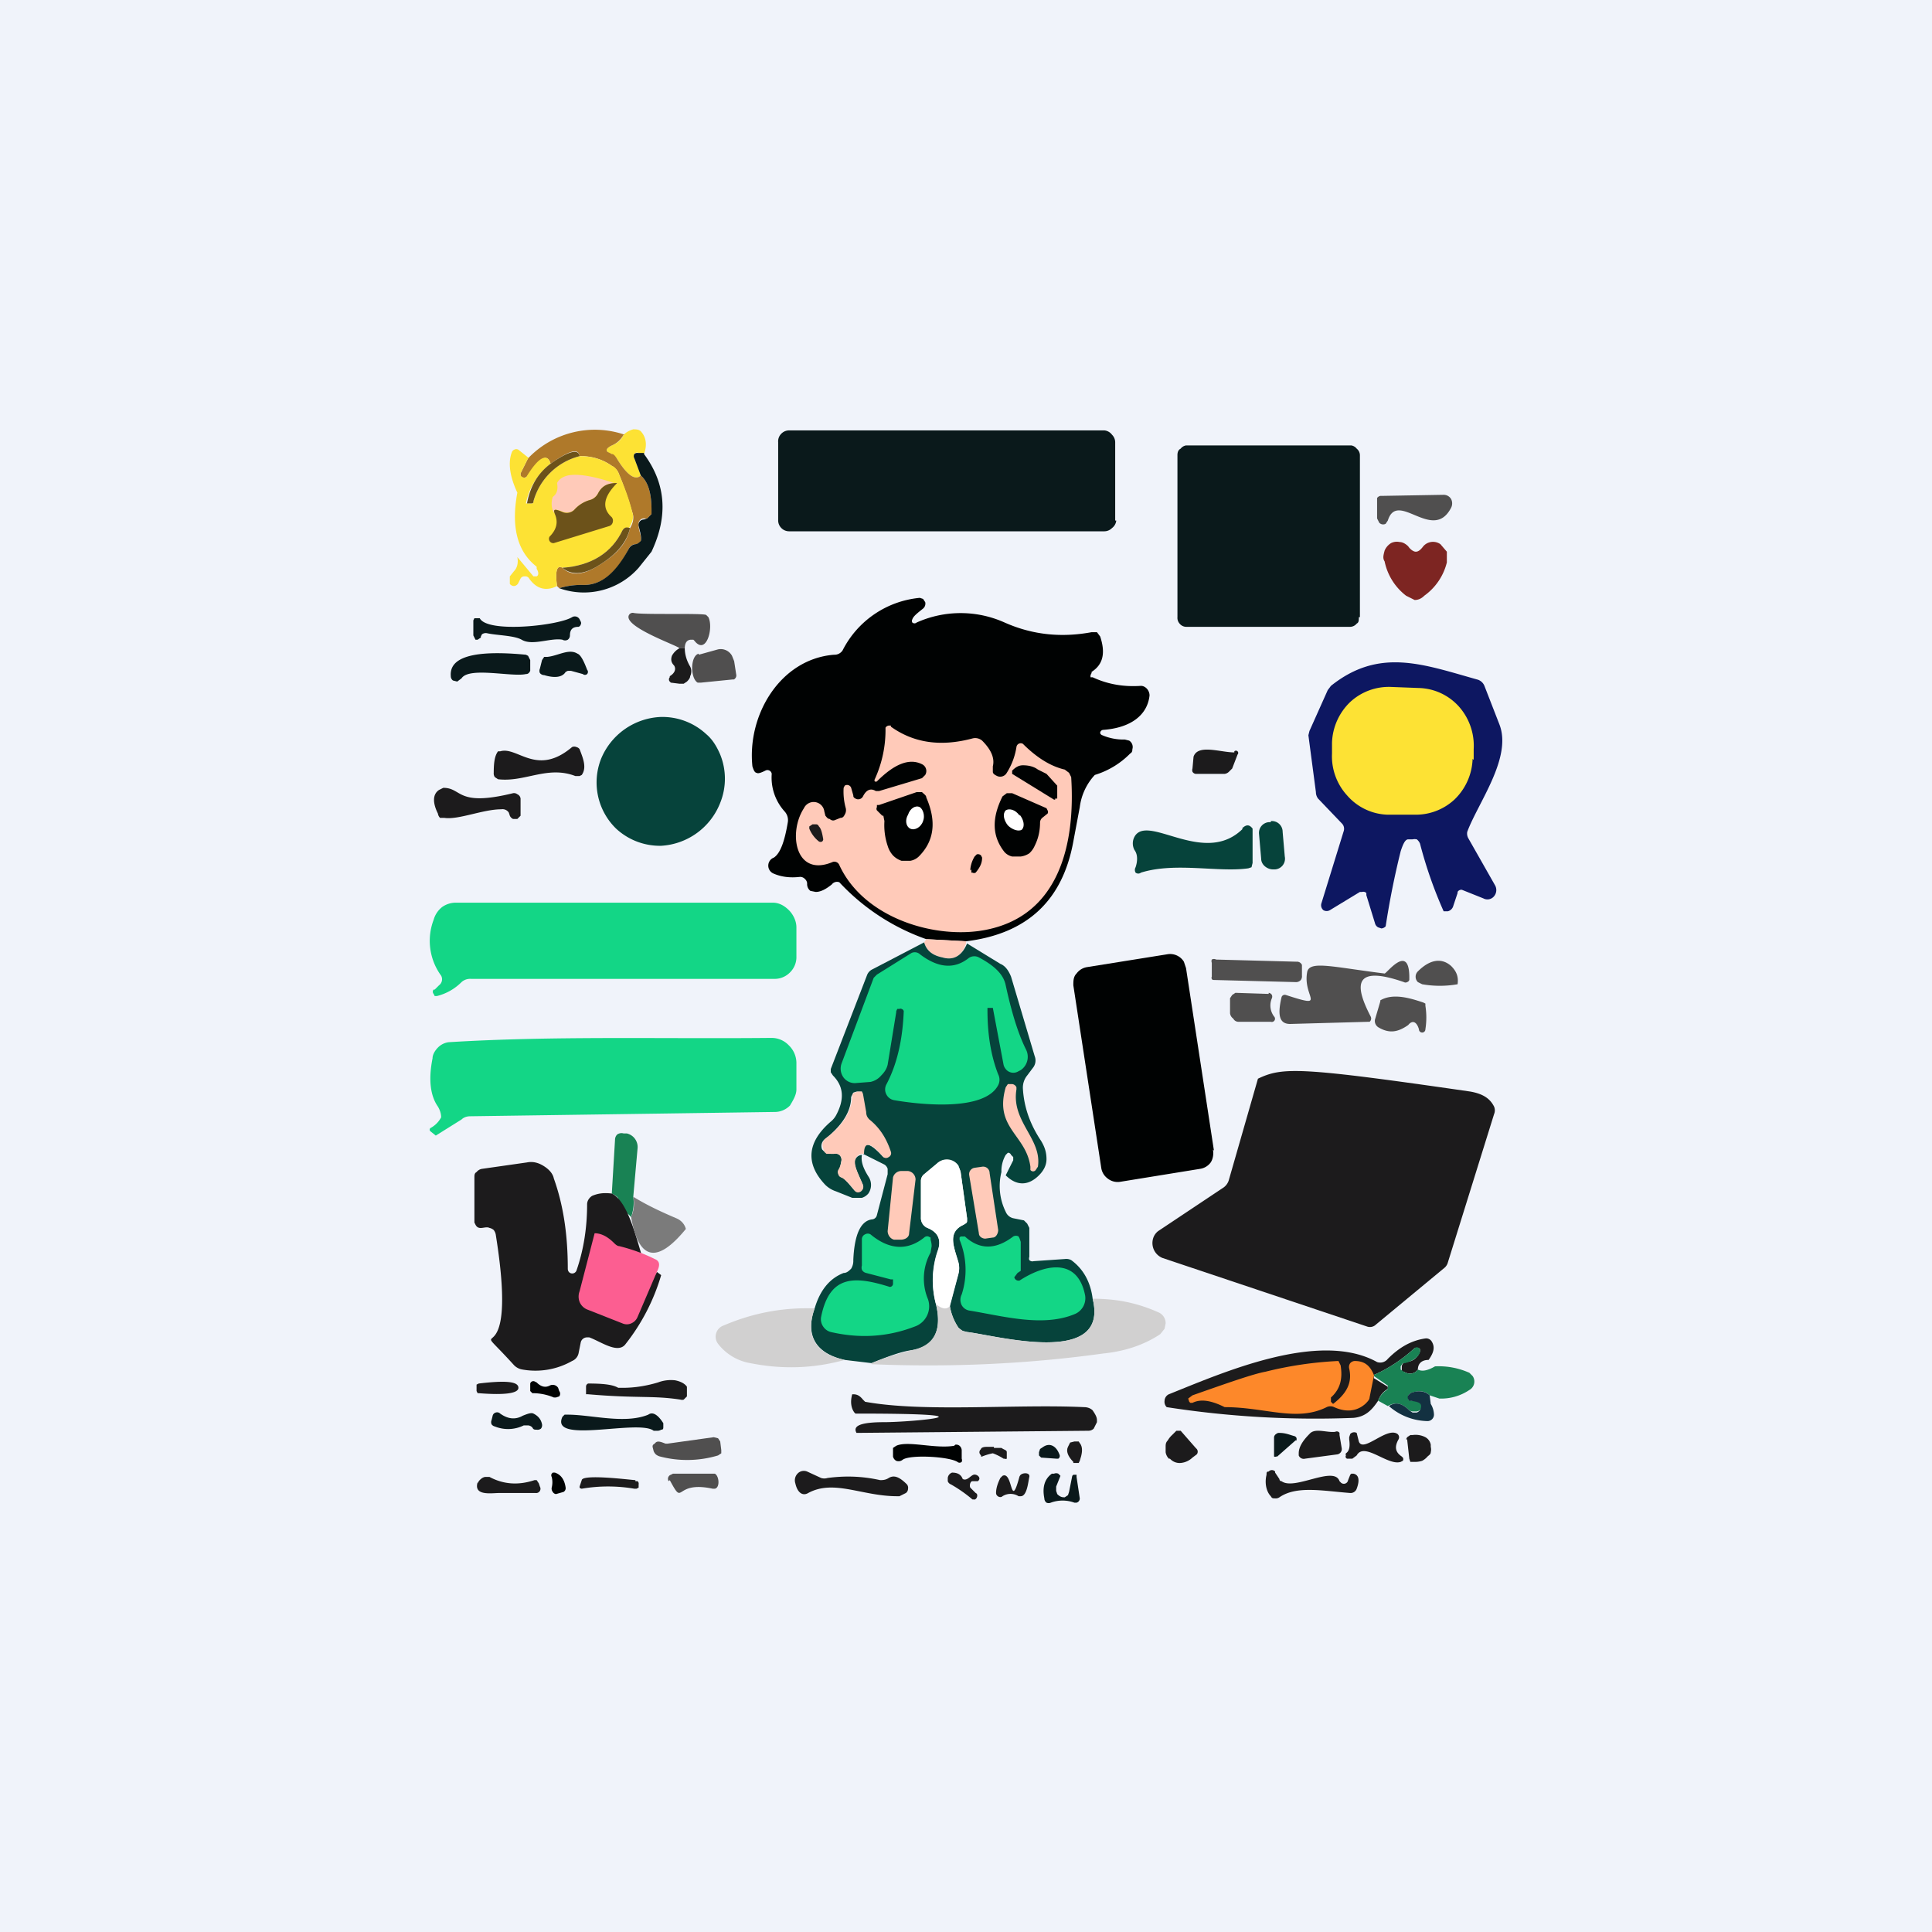 <!-- by TradingView --><svg width="18" height="18" viewBox="0 0 18 18" xmlns="http://www.w3.org/2000/svg"><path fill="#F0F3FA" d="M0 0h18v18H0z"/><path d="m6 4.23-.05-.01a.03.03 0 0 0-.04.01.04.04 0 0 0 0 .04l.06.16c-.05.05-.13 0-.23-.17l-.04-.03a.07.07 0 0 1-.04-.02c-.02-.02 0-.04.04-.06.05-.02.09-.05.11-.1A.21.21 0 0 1 5.9 4c.03 0 .06 0 .08.03.04.05.05.12.02.2Z" fill="#FDE234"/><path d="M10.4 4.85a.1.1 0 0 1-.04.07.1.1 0 0 1-.07.03H7.35a.1.1 0 0 1-.07-.03.1.1 0 0 1-.03-.07v-.73a.1.1 0 0 1 .03-.08.1.1 0 0 1 .07-.03h2.94a.1.1 0 0 1 .07.04.1.1 0 0 1 .03.07v.73Z" fill="#0A191B"/><path d="M5.81 4.05a.22.22 0 0 1-.11.1c-.04.02-.06.04-.04.06l.04.02c.02 0 .03.02.04.03.1.17.18.22.23.17.07.06.1.17.1.32v.04l-.04.04a.15.15 0 0 1-.03 0 .05.05 0 0 0-.05.04v.03c0 .04.03.1.02.14a.06.06 0 0 1-.05.03.07.07 0 0 0-.06.04c-.11.22-.25.34-.42.34a.7.7 0 0 0-.23.03l-.02-.02c-.02-.14 0-.2.05-.17.08.08.2.07.35-.03.16-.1.25-.2.28-.34.03-.05.04-.1.02-.15a3.44 3.44 0 0 0-.13-.37.15.15 0 0 0-.06-.06.49.49 0 0 0-.3-.09c-.01-.08-.1-.05-.27.07-.03-.1-.1-.06-.22.12l-.02.01c-.02 0-.04 0-.04-.03a.02.02 0 0 1 0-.01l.07-.14a.86.86 0 0 1 .9-.22Z" fill="#AF792A"/><path d="M12.66 5.75c0 .03 0 .05-.02.06a.08.08 0 0 1-.06.03h-1.53a.08.08 0 0 1-.06-.03.08.08 0 0 1-.02-.06V4.24c0-.03.01-.05.03-.06a.08.08 0 0 1 .05-.03h1.54a.08.08 0 0 1 .05.03.08.08 0 0 1 .03.06v1.51Z" fill="#0A191B"/><path d="m4.92 4.27-.07.14a.02.02 0 0 0 0 .01c0 .02.02.03.04.03h.01c.12-.2.2-.23.23-.13a.62.62 0 0 0-.23.37h.05c.01 0 .02 0 .02-.02a.6.6 0 0 1 .43-.42c.1 0 .2.02.3.09.03.01.05.04.06.06.05.12.1.24.13.37.02.05 0 .1-.03.15-.02-.01-.05 0-.06.02-.1.21-.29.33-.56.35-.05-.03-.07.03-.05.17-.1.05-.19.03-.26-.07a.04.04 0 0 0-.04-.02.04.04 0 0 0-.04.02l-.02.04a.05.05 0 0 1-.04.03.05.05 0 0 1-.04-.02v-.07l.04-.05c.03-.03.04-.08.03-.13l.15.18H5c.02-.01.02-.04 0-.07v-.02c-.18-.14-.24-.37-.18-.69-.07-.15-.09-.28-.05-.38a.04.04 0 0 1 .02-.02.04.04 0 0 1 .04 0l.1.08Z" fill="#FDE234"/><path d="M5.4 4.25a.6.6 0 0 0-.43.42c0 .01 0 .02-.02.02h-.04c.03-.16.1-.28.22-.37.17-.12.26-.14.27-.07Z" fill="#6C521A"/><path d="M6 4.23c.2.27.23.57.07.91l-.12.15a.68.68 0 0 1-.74.19.7.7 0 0 1 .23-.03c.17 0 .3-.12.42-.34a.08.08 0 0 1 .06-.04c.02 0 .04-.02.05-.03.01-.03-.01-.1-.02-.14A.05.05 0 0 1 6 4.84l.03-.01.04-.04v-.04c0-.15-.03-.26-.1-.32l-.06-.16a.04.04 0 0 1 0-.04.04.04 0 0 1 .03-.01H6Z" fill="#0A191B"/><path d="m12.93 4.85-.02.03a.05.05 0 0 1-.06-.01l-.02-.04v-.19a.05.05 0 0 1 .03-.02h.02l.57-.01a.08.08 0 0 1 .07.04.09.09 0 0 1 0 .08c-.17.33-.5-.17-.59.12Z" fill="#504F4F"/><path d="M5.87 4.92c-.03.13-.12.24-.28.34-.15.1-.27.1-.35.03.27-.02.46-.14.56-.35.02-.03.04-.03.07-.02Z" fill="#6C521A"/><path d="M13.19 5.14c.02 0 .04-.01.07-.05a.12.12 0 0 1 .16-.02l.06.07v.1a.54.54 0 0 1-.21.31c-.03.03-.06.04-.09.04l-.08-.04a.54.54 0 0 1-.2-.32c-.02-.03-.01-.06 0-.1a.15.15 0 0 1 .06-.07.12.12 0 0 1 .08-.01c.03 0 .06.02.08.04.02.03.05.05.07.05Z" fill="#7D2522"/><path d="m9 8.77-.37-.02a2.02 2.02 0 0 1-.81-.53.06.06 0 0 0-.07.02c-.05.04-.1.07-.15.07l-.05-.01a.08.08 0 0 1-.03-.07.06.06 0 0 0-.02-.04.06.06 0 0 0-.05-.02c-.09.01-.17 0-.24-.03a.08.08 0 0 1 0-.15c.06-.04.1-.15.13-.33a.12.12 0 0 0-.03-.1.47.47 0 0 1-.12-.35.04.04 0 0 0-.02-.03.04.04 0 0 0-.04 0c-.04.02-.07.03-.08.02-.02 0-.03-.03-.04-.06-.05-.48.26-1 .76-1.04a.09.09 0 0 0 .08-.04.9.9 0 0 1 .72-.49l.03.01.02.03a.06.06 0 0 1-.02.06c-.05.04-.09.07-.1.1a.03.03 0 0 0 0 .03.03.03 0 0 0 .04 0 1 1 0 0 1 .82 0c.27.12.54.14.81.09h.05l.03.04c.05.15.03.26-.08.33v.01l-.01.02v.02h.02c.15.07.3.09.45.08.04 0 .08.04.08.09-.02.18-.17.3-.43.32a.03.03 0 0 0-.03.03.03.03 0 0 0 .02.02.5.5 0 0 0 .21.04l.04.01a.07.07 0 0 1 .03.08c0 .01 0 .03-.02.04a.78.78 0 0 1-.33.2.54.54 0 0 0-.14.3l-.06.32c-.1.55-.43.86-1 .93Z" fill="#000202"/><path d="M6.38 6.04h-.05c0-.02-.53-.2-.47-.31a.04.04 0 0 1 .04-.02c.08.02.66 0 .68.02l.02.02c.05.1-.02.36-.13.22l-.01-.01h-.02c-.04 0-.06.03-.06.08Z" fill="#504F4F"/><path d="M5.33 5.75a.05.05 0 0 1 .07.02l.01.02a.03.03 0 0 1 0 .03.03.03 0 0 1-.02.02c-.05 0-.08.02-.08.08a.05.05 0 0 1-.02.04.05.05 0 0 1-.05 0c-.11-.02-.28.06-.38 0-.07-.04-.23-.04-.32-.06a.06.06 0 0 0-.05.01l-.01.02v.01l-.03.02h-.02l-.01-.02-.01-.02v-.14l.01-.02h.05c.07.14.73.07.86-.01Z" fill="#0A191B"/><path d="M6.38 6.04c0 .06.02.12.05.17a.1.1 0 0 1 0 .09c0 .02-.02.04-.03.05l-.03.02h-.04l-.08-.01-.01-.01a.03.03 0 0 1 0-.04V6.3c.05-.03.06-.07.04-.1-.03-.03-.03-.06-.02-.09a.17.17 0 0 1 .07-.07h.05Z" fill="#1C1B1C"/><path d="m6.51 6.1.18-.05a.12.12 0 0 1 .13.06l.02.05.02.13a.04.04 0 0 1-.01.03l-.01.01h-.01l-.3.03H6.5c-.07-.04-.07-.25.01-.27Z" fill="#504F4F"/><path d="M4.9 6.28c-.13.03-.53-.07-.6.04l-.04.03-.04-.01a.05.05 0 0 1-.02-.04c-.01-.12.08-.26.7-.2l.02.01.02.04v.1c-.01.02-.02.03-.04.03ZM5.27 6.26c-.03.05-.1.06-.2.03a.05.05 0 0 1-.04-.02.05.05 0 0 1 0-.04l.02-.08.02-.03h.03c.1-.01.2-.08.28-.03.03.01.06.07.09.15a.03.03 0 0 1 0 .04.03.03 0 0 1-.04 0l-.11-.03h-.03l-.02.01Z" fill="#0A191B"/><path d="M13.76 6.33a.1.1 0 0 1 .07.06l.14.36c.12.31-.2.73-.3 1a.09.09 0 0 0 .01.06l.25.44a.09.09 0 0 1-.01.1.08.08 0 0 1-.1.02l-.2-.08a.04.04 0 0 0-.04.02v.01l-.04.12a.07.07 0 0 1-.05.05h-.04a4.02 4.02 0 0 1-.22-.63.1.1 0 0 0-.03-.04.1.1 0 0 0-.04 0h-.04c-.03 0-.05.05-.07.11a7.76 7.76 0 0 0-.14.7.06.06 0 0 1-.04.02l-.03-.01a.06.06 0 0 1-.03-.04l-.08-.26v-.02a.04.04 0 0 0-.04-.01h-.02l-.28.17a.06.06 0 0 1-.06 0 .06.06 0 0 1-.02-.06l.21-.68a.07.07 0 0 0-.02-.07l-.22-.23a.1.1 0 0 1-.02-.06l-.07-.53.01-.04.17-.38.03-.04c.45-.36.86-.2 1.36-.06Z" fill="#0D1761"/><path d="M6.71 7.03a.6.6 0 0 1 0 .45.63.63 0 0 1-.55.4.6.6 0 0 1-.42-.16.6.6 0 0 1-.14-.65.63.63 0 0 1 .55-.39.6.6 0 0 1 .43.16c.06.05.1.12.13.19Z" fill="#06433B"/><path d="M5.33 6.96a.05.05 0 0 1 .04 0 .05.05 0 0 1 .03.02c.03.08.07.17.02.24l-.02.01h-.04c-.26-.1-.47.06-.72.03l-.03-.02a.06.06 0 0 1-.01-.04c0-.1.01-.16.04-.2h.02c.16-.05.34.24.67-.04ZM11.5 7a.02.02 0 0 1 .03.03l-.05.13-.03.03a.07.07 0 0 1-.04.02h-.26a.04.04 0 0 1-.04-.02.05.05 0 0 1 0-.03l.01-.11c.04-.12.25-.04.38-.04ZM4.14 7.62H4.1a.07.07 0 0 1-.02-.04c-.05-.1-.05-.18.01-.22l.04-.02c.18 0 .12.18.65.05a.05.05 0 0 1 .04.01.05.05 0 0 1 .03.04v.16l-.03.03h-.04a.06.06 0 0 1-.03-.03.5.5 0 0 0-.01-.03.07.07 0 0 0-.07-.03c-.17 0-.4.1-.53.08Z" fill="#1C1B1C"/><path d="M11.84 7.66h-.02a.1.1 0 0 0-.09.11l.02.23c0 .06.06.1.11.1h.02a.1.1 0 0 0 .09-.12l-.02-.23a.1.1 0 0 0-.11-.1ZM11.57 7.72c.04-.04.07-.04.1 0v.32l-.01.04-.03.01c-.28.04-.68-.06-1 .04a.04.04 0 0 1-.05 0 .05.05 0 0 1 0-.05c.02-.06.02-.12-.01-.16a.13.13 0 0 1 .01-.14c.14-.18.65.29 1-.06Z" fill="#06433B"/><path d="m4.05 9.22.04-.04a.07.07 0 0 0 .02-.09.55.55 0 0 1-.07-.52.23.23 0 0 1 .08-.12.22.22 0 0 1 .13-.04H7.2c.06 0 .11.03.15.07.04.04.07.1.07.16v.27a.2.2 0 0 1-.06.15.2.2 0 0 1-.14.06H4.39a.12.12 0 0 0-.09.03.49.49 0 0 1-.23.13h-.02l-.01-.02a.03.03 0 0 1 0-.04Z" fill="#13D686"/><path d="M9 8.77v.02c-.04.12-.11.16-.22.13-.1-.02-.15-.07-.17-.14l.02-.03.38.02Z" fill="#FFCAB9"/><path d="M8.61 8.78c.02.07.07.12.17.14.1.03.18-.01.23-.13l.31.19c.05.02.08.07.1.12l.22.74a.11.11 0 0 1-.01.1l-.06.08a.18.18 0 0 0-.04.12c.01.18.07.34.17.49.03.05.05.1.05.17 0 .06-.03.11-.07.15-.1.1-.21.1-.31 0l.07-.14v-.03l-.02-.02a.03.03 0 0 0-.03-.02l-.01.01-.01.01a.3.3 0 0 0-.04.16.54.54 0 0 0 .04.37.1.1 0 0 0 .07.06l.1.02.03.03.02.04v.27a.04.04 0 0 0 0 .03.04.04 0 0 0 .04.01l.29-.02a.1.1 0 0 1 .06.01c.11.08.18.2.2.36.16.64-.9.34-1.17.31l-.04-.01a.12.12 0 0 1-.04-.03.5.5 0 0 1-.08-.2l.08-.3a.2.2 0 0 0 0-.1c-.04-.15-.11-.29.05-.36l.03-.03v-.03l-.06-.43a.14.14 0 0 0-.08-.1.13.13 0 0 0-.14.02l-.12.1a.08.08 0 0 0-.03.06v.35a.1.1 0 0 0 .06.09c.1.04.13.11.1.2a.85.85 0 0 0-.02.51c.06.25-.02.4-.23.43-.08.01-.2.05-.37.12l-.25-.03c-.27-.06-.37-.23-.28-.48.05-.17.14-.28.27-.33.03 0 .05-.02.07-.04a.14.14 0 0 0 .02-.08c.01-.24.07-.37.18-.38a.05.05 0 0 0 .04-.04l.1-.38v-.05a.07.07 0 0 0-.03-.04l-.2-.1c0-.12.06-.11.18.02a.04.04 0 0 0 .05.01l.02-.02v-.03a.62.62 0 0 0-.2-.3.12.12 0 0 1-.04-.07l-.02-.17v-.02h-.05l-.03.01-.02.04c0 .14-.09.27-.24.39a.08.08 0 0 0-.03.1l.03.03.05.01h.03a.06.06 0 0 1 .05.01.06.06 0 0 1 .02.05l-.02.1a.04.04 0 0 0 .02.06c.02 0 .06.05.12.12l.03.01h.03l.02-.03v-.03c-.04-.1-.1-.2-.07-.24a.07.07 0 0 1 .06-.04c-.01.06.01.12.06.2a.14.14 0 0 1 0 .16.13.13 0 0 1-.06.04h-.09l-.15-.06a.26.26 0 0 1-.1-.06c-.19-.2-.17-.4.05-.59a.2.2 0 0 0 .05-.06c.08-.15.07-.27-.03-.37l-.02-.03v-.03l.34-.88a.1.1 0 0 1 .05-.05l.48-.25Z" fill="#06433B"/><path d="M11.3 10.71c.01.04 0 .09-.02.12a.15.15 0 0 1-.1.06l-.74.12a.15.15 0 0 1-.12-.03.15.15 0 0 1-.06-.1L10 9.18c0-.04 0-.08.03-.11a.15.15 0 0 1 .1-.06l.75-.12a.15.15 0 0 1 .15.07l.02.06.26 1.7Z" fill="#000202"/><path d="M11.29 8.97a.04.04 0 0 1 0-.03.04.04 0 0 1 .04 0l.75.02a.05.05 0 0 1 .05.03v.1a.06.06 0 0 1-.01.04.06.06 0 0 1-.05.02l-.77-.02a.02.02 0 0 1-.01-.01.02.02 0 0 1 0-.02v-.13Z" fill="#504F4F"/><path d="m12.74 9.52-.72.02c-.1 0-.12-.08-.08-.25a.03.03 0 0 1 .02-.02.03.03 0 0 1 .02 0c.4.13.15.02.2-.22.03-.1.24-.04.72.02.02 0 .24-.3.23.06a.03.03 0 0 1-.02.02.03.03 0 0 1-.03 0c-.49-.17-.45.05-.31.32a.04.04 0 0 1-.01.05h-.02ZM13.52 9c.05.05.07.1.06.17a.95.95 0 0 1-.33 0l-.04-.02a.07.07 0 0 1 0-.1c.11-.11.22-.13.31-.05ZM11.82 9.25a.04.04 0 0 1 .03.02.04.04 0 0 1 0 .03.17.17 0 0 0 .02.17.03.03 0 0 1-.03.05h-.3c-.02 0-.04-.01-.05-.03a.07.07 0 0 1-.03-.05V9.3l.02-.03.03-.02.31.01Z" fill="#504F4F"/><path d="m13.26 9.34.02.01v.02a.7.7 0 0 1 0 .22.03.03 0 0 1-.03.03.03.03 0 0 1-.03-.03c-.02-.07-.06-.09-.1-.04-.1.07-.18.08-.28.02a.07.07 0 0 1-.03-.07l.05-.17v-.01c.12-.07.28-.02.4.02Z" fill="#504F4F"/><path d="M7.19 9.67a.22.22 0 0 1 .16.07.23.23 0 0 1 .07.16v.25c0 .05-.03.1-.06.15a.2.2 0 0 1-.15.06l-2.83.04c-.03 0-.06.01-.08.03l-.24.15-.05-.04a.02.02 0 0 1 0-.03.24.24 0 0 0 .1-.1c0-.01 0-.05-.03-.1-.07-.1-.09-.25-.05-.45 0-.04.03-.08.05-.1a.17.17 0 0 1 .1-.05c.97-.06 1.97-.03 3-.04Z" fill="#13D686"/><path d="M11.72 10.05c.23-.11.39-.11 1.98.12.11.02.18.06.22.14a.09.09 0 0 1 0 .07l-.43 1.38a.1.1 0 0 1-.03.05l-.64.53a.08.08 0 0 1-.08.02l-1.91-.64a.15.15 0 0 1-.08-.2.14.14 0 0 1 .04-.05l.6-.4a.13.13 0 0 0 .06-.08l.27-.94Z" fill="#1C1B1C"/><path d="M8.04 10.75a.07.07 0 0 0-.07.05c-.02.05.03.15.07.24a.05.05 0 0 1-.02.06.04.04 0 0 1-.06-.01c-.05-.07-.1-.11-.12-.12a.04.04 0 0 1-.03-.03.04.04 0 0 1 0-.04.22.22 0 0 0 .03-.09.06.06 0 0 0-.02-.05.06.06 0 0 0-.05-.01H7.7a.08.08 0 0 1-.03-.05.08.08 0 0 1 .03-.1c.15-.11.23-.24.24-.38 0-.02 0-.03.02-.04l.03-.01h.04l.01.02.03.17c0 .03.01.05.03.07.1.08.16.18.2.3a.04.04 0 0 1-.02.05.04.04 0 0 1-.05 0c-.12-.14-.18-.15-.18-.03Z" fill="#FFCAB9"/><path d="M5.9 11.15c.01.07 0 .13-.02.19-.04-.05-.09-.07-.16-.06 0-.05-.03-.08-.1-.06.16-.02.18-.05.08-.1l.03-.5a.07.07 0 0 1 .02-.05.07.07 0 0 1 .06-.01h.03a.13.13 0 0 1 .1.14l-.04.45Z" fill="#198254"/><path d="M8.85 12.17c-.03.03-.07.03-.13-.02a.85.85 0 0 1 .02-.5c.03-.1 0-.17-.1-.21a.1.1 0 0 1-.06-.1V11a.08.08 0 0 1 .03-.06l.12-.1a.13.13 0 0 1 .2.02l.02.06.06.43v.03c0 .02-.02.02-.03.03-.16.07-.09.21-.05.35a.2.2 0 0 1 0 .1l-.08.3Z" fill="#fff"/><path d="M5.7 11.12c.25.12.3.99.42.73l.04.03a1.9 1.9 0 0 1-.33.64c-.07.1-.23-.02-.34-.06h-.02a.06.06 0 0 0-.06.05l-.02.1a.1.1 0 0 1-.06.07.69.69 0 0 1-.46.08.14.14 0 0 1-.08-.04c-.5-.55.06.23-.17-1.21a.1.1 0 0 0-.02-.05.09.09 0 0 0-.04-.02c-.04-.02-.1.03-.13-.03l-.01-.02v-.42c0-.02 0-.04.02-.05a.08.08 0 0 1 .05-.03l.42-.06c.05-.01.1 0 .15.03.05.03.09.07.1.12.09.25.13.53.13.84 0 .05.06.06.08.02.07-.2.1-.41.1-.62 0-.04.03-.07.05-.08.05-.02.1-.03.18-.02Z" fill="#1C1B1C"/><path d="M6.39 11.45c-.27.33-.44.29-.51-.11a.32.32 0 0 0 .02-.19c.13.08.26.14.4.2.05.02.08.06.09.1Z" fill="#7B7B7B"/><path d="m6.12 11.85-.18.42a.11.11 0 0 1-.06.06.1.1 0 0 1-.08 0l-.33-.13a.13.13 0 0 1-.07-.07.14.14 0 0 1 0-.1l.14-.54c.06 0 .12.03.18.09.01.01.03.03.05.03.12.03.23.07.33.12.05.02.05.06.02.12Z" fill="#FC5E91"/><path d="M8.12 12.7c.17-.07.3-.1.37-.12.21-.04.29-.18.23-.43.06.05.1.05.13.02a.5.5 0 0 0 .08.2l.04.03.04.01c.26.03 1.33.33 1.17-.31.2 0 .4.03.62.13a.11.11 0 0 1 .06.1l-.01.05-.04.05c-.15.1-.33.16-.53.18-.72.1-1.44.13-2.16.1ZM7.59 12.19c-.09.25 0 .42.28.48-.29.08-.58.09-.88.03a.48.48 0 0 1-.3-.18.11.11 0 0 1 .05-.17c.28-.12.56-.17.85-.16Z" fill="#D1D0D0"/><path d="M13.31 12.67c-.07 0-.1.04-.1.09-.03.04-.08.05-.13.02-.01 0-.02 0-.02-.02v-.03a.05.05 0 0 1 .03-.04c.07 0 .12-.04.14-.1v-.02l-.01-.01h-.04c-.11.1-.24.19-.38.25v.03l.13.08v.02a.2.2 0 0 0-.09.11c-.06.09-.12.15-.23.16a9 9 0 0 1-1.74-.1.07.07 0 0 1-.02-.06.07.07 0 0 1 .04-.06c.5-.2 1.4-.6 1.94-.3a.09.09 0 0 0 .1-.03c.1-.1.21-.17.35-.19a.06.06 0 0 1 .06.03c.03.05.02.1-.03.17Z" fill="#1C1B1C"/><path d="M13.21 12.76c.04.02.09.01.16-.03a.7.7 0 0 1 .32.06l.03.03a.09.09 0 0 1-.03.13.47.47 0 0 1-.28.08l-.09-.03c-.04-.04-.1-.05-.18-.02l-.02.02v.04l.03.01c.06 0 .1.02.1.05a.06.06 0 0 1-.05.05h-.04a.07.07 0 0 1-.03-.01c-.07-.07-.13-.08-.2-.04l-.09-.05a.2.2 0 0 1 .08-.1l.01-.01v-.03l-.13-.09v-.01c.14-.06.27-.15.38-.25a.03.03 0 0 1 .04 0l.01.01v.03c-.02.05-.07.08-.14.1h-.02l-.02.03v.03l.03.02c.05.03.1.02.13-.02Z" fill="#198254"/><path d="M12.8 12.8v.02l-.04.2c0 .02-.02.04-.04.06-.08.07-.18.08-.29.03a.08.08 0 0 0-.07 0c-.28.14-.57 0-.95 0-.12-.06-.22-.08-.3-.04h-.02l-.01-.01-.01-.03.04-.03c.34-.12.57-.2.68-.22a3.46 3.46 0 0 1 .68-.1l.02.04c.02.12 0 .22-.09.3v.04l.02.02c.13-.1.18-.2.15-.33a.06.06 0 0 1 .01-.05.06.06 0 0 1 .04-.02c.08 0 .14.03.18.13Z" fill="#FD882A"/><path d="M6.13 12.88a.34.34 0 0 1 .16-.02c.05.01.09.03.11.06v.09l-.03.03a.05.05 0 0 1-.03 0c-.26-.04-.4-.01-.86-.05h-.02v-.07a.03.03 0 0 1 .02-.03c.14 0 .23.01.28.04h.04c.12 0 .23-.02.33-.05ZM4.83 12.93c0 .05-.12.07-.37.05h-.01l-.01-.02V12.9l.02-.01c.25-.03.37-.02.37.04Z" fill="#1C1B1C"/><path d="m5.2 12.93.01.03a.04.04 0 0 1 0 .05l-.03.01h-.02a.51.51 0 0 0-.19-.04h-.01l-.02-.02v-.07a.03.03 0 0 1 .04-.02l.02.01c.04.04.08.05.12.03a.06.06 0 0 1 .08.02Z" fill="#000202"/><path d="M7.98 13.35c-.04-.07.05-.1.26-.1.24 0 1.14-.08-.26-.08h-.01l-.01-.01c-.03-.04-.04-.1-.02-.17.03 0 .06 0 .1.05l.02.02c.55.1 1.4.02 2.04.05.03 0 .06.01.08.03.02.03.04.06.04.09v.02l-.03.06a.07.07 0 0 1-.05.02l-2.16.02Z" fill="#1C1B1C"/><path d="m13.32 13 .01.08a.2.2 0 0 1 .03.1.06.06 0 0 1-.06.06.56.56 0 0 1-.36-.14c.06-.04.12-.03.19.04l.03.02h.04a.06.06 0 0 0 .04-.06c0-.03-.03-.04-.1-.05h-.01a.04.04 0 0 1-.01-.05l.02-.02c.07-.03.14-.02.18.02Z" fill="#133141"/><path d="M4.66 13.17c.07.05.14.06.21.02.05-.02.08-.03.1-.02.04.02.07.05.08.1a.05.05 0 0 1-.01.04.05.05 0 0 1-.04.01c-.02 0-.03 0-.04-.02a.06.06 0 0 0-.04-.02h-.04a.33.33 0 0 1-.27.01.05.05 0 0 1-.03-.02.05.05 0 0 1 0-.04l.01-.04a.04.04 0 0 1 .03-.03.04.04 0 0 1 .04.01ZM6.18 13.26v.03c0 .02 0 .03-.02.03a.06.06 0 0 1-.03.01h-.04c-.14-.11-.97.13-.85-.13l.02-.02h.03c.22 0 .53.09.75 0 .04-.03.09 0 .14.08Z" fill="#0A191B"/><path d="M11.15 13.5a.04.04 0 0 1 0 .05l-.04.03a.18.18 0 0 1-.11.05.12.12 0 0 1-.1-.04h-.01a.11.11 0 0 1-.03-.06v-.05c0-.02 0-.04.02-.06a.2.2 0 0 1 .04-.05l.04-.04H11l.14.16ZM12.44 13.34a.03.03 0 0 1 .04.01v.02l.02.12a.05.05 0 0 1-.04.06l-.3.04a.05.05 0 0 1-.06-.03v-.02c0-.06.04-.12.1-.18.05-.06.16-.01.24-.02ZM13.02 13.36a.04.04 0 0 1 .01.05c-.04.07-.03.12.03.16l.01.01a.03.03 0 0 1 0 .03l-.02.01c-.12.04-.34-.19-.41-.06l-.04.03h-.05a.02.02 0 0 1-.01-.03.02.02 0 0 1 0-.02c.03-.02.04-.06.03-.13v-.02l.01-.03a.05.05 0 0 1 .06-.01l.02.08c.04.11.26-.14.36-.07Z" fill="#1C1B1C"/><path d="M11.87 13.56v-.17a.04.04 0 0 1 .02-.03.04.04 0 0 1 .03-.01c.06 0 .1.02.14.03a.03.03 0 0 1 .02.02v.02h-.01l-.17.15h-.01a.02.02 0 0 1-.02 0v-.01Z" fill="#0A191B"/><path d="m13.1 13.41.01-.02.03-.02h.02a.2.2 0 0 1 .12.02.1.1 0 0 1 .05.07v.02a.1.1 0 0 1 0 .05c0 .02-.02.03-.03.04a.17.17 0 0 1-.05.04.21.21 0 0 1-.06.01h-.05l-.01-.03-.02-.18Z" fill="#1C1B1C"/><path d="M6.1 13.45c.02-.03.05-.02.1 0h.02l.43-.06.04.01.02.03.01.08v.03l-.03.02a1 1 0 0 1-.54.01.1.1 0 0 1-.04-.02.09.09 0 0 1-.02-.03l-.01-.04c0-.01 0-.02.02-.03Z" fill="#504F4F"/><path d="M10 13.62c-.05-.05-.07-.1-.05-.14l.02-.04.04-.01h.04l.02.03c.02.04.01.09-.01.15l-.01.02H10Z" fill="#1C1B1C"/><path d="M8.9 13.46a.05.05 0 0 1 .04.01.06.06 0 0 1 .02.04v.08a.04.04 0 0 1 0 .03.03.03 0 0 1-.04 0c-.08-.05-.44-.07-.51-.02a.06.06 0 0 1-.06.01.06.06 0 0 1-.03-.04v-.08l.03-.02c.11-.05.36.03.54 0Z" fill="#000202"/><path d="m9.7 13.58-.02-.02v-.03l.01-.03.03-.02c.06-.04.12-.01.15.07a.03.03 0 0 1-.01.04h-.02l-.14-.01Z" fill="#0A191B"/><path d="M9.26 13.49h.07c.03.02.05.02.05.04v.06a.02.02 0 0 1-.02 0h-.01a.5.5 0 0 0-.1-.05.54.54 0 0 0-.1.03.02.02 0 0 1-.01 0v-.01c-.02-.02-.02-.04 0-.06 0-.01.02-.02.05-.02h.07ZM11.88 13.72l.04.06s0 .02.02.02c.12.09.49-.15.54 0l.01.01a.04.04 0 0 0 .07-.02l.02-.05.01-.01h.02c.05.01.06.06.03.14a.06.06 0 0 1-.06.04c-.26-.02-.5-.07-.66.04a.06.06 0 0 1-.04.01c-.02 0-.03 0-.04-.02-.04-.04-.06-.12-.04-.2 0-.02 0-.03.02-.03a.04.04 0 0 1 .06 0ZM7.53 13.91c-.05.03-.1 0-.12-.09a.09.09 0 0 1 .02-.09.08.08 0 0 1 .09-.02l.13.06a.1.1 0 0 0 .06 0c.15-.02.31-.02.49.02.02 0 .05 0 .08-.02.05-.03.1-.01.17.06a.05.05 0 0 1 .01.04.05.05 0 0 1-.02.04l-.06.03h-.02c-.33 0-.59-.16-.83-.03ZM9.04 13.86l.05.05c.03.01.01.07-.02.06h-.01a1.3 1.3 0 0 0-.2-.14.05.05 0 0 1-.03-.03v-.03a.06.06 0 0 1 .04-.05c.04 0 .07.01.09.04l.01.02c.04.02.07-.03.1-.04.03-.01.08.03.04.06h-.05c-.02 0-.03.04-.02.06ZM9.5 13.76c0-.04.1-.05.09 0-.01.04-.02.18-.08.18h-.02a.14.14 0 0 0-.15 0c-.02.02-.06 0-.06-.03 0-.05.02-.1.04-.14l.02-.02c.1-.05.07.34.16 0Z" fill="#1C1B1C"/><path d="m10.03 13.76.03.2a.04.04 0 0 1-.03.04h-.02a.32.32 0 0 0-.22 0 .05.05 0 0 1-.04 0 .05.05 0 0 1-.02-.04c-.02-.1 0-.18.07-.23h.02a.05.05 0 0 1 .04 0l.02.02-.04.1v.04l.01.03c.03.03.05.03.07.03l.03-.02.01-.03.03-.15.01-.01h.03v.02Z" fill="#0A191B"/><path d="M5.17 13.72c.06.02.09.07.1.14a.04.04 0 0 1-.02.04l-.07.02a.04.04 0 0 1-.03-.02.05.05 0 0 1-.01-.04.2.2 0 0 0 0-.1.03.03 0 0 1 0-.03l.01-.01h.02Z" fill="#000202"/><path d="M5.92 13.8h.02a.03.03 0 0 1 .01.03v.03l-.02.01h-.02a1.45 1.45 0 0 0-.49 0 .03.03 0 0 1-.02-.01v-.01l.02-.06c.01-.06.47 0 .5 0Z" fill="#1C1B1C"/><path d="M6.23 13.8a.04.04 0 0 1 .02-.06l.02-.01h.39c.04.02.05.13 0 .14h-.02c-.37-.08-.26.18-.4-.08Z" fill="#504F4F"/><path d="M4.45 13.82a.1.1 0 0 1 .03-.04.08.08 0 0 1 .04-.02h.04c.13.07.27.08.42.03H5l.02.03.01.03a.04.04 0 0 1-.04.06h-.34c-.07 0-.24.03-.2-.1Z" fill="#1C1B1C"/><path d="M5.75 4.5c-.08 0-.14.02-.18.1a.13.13 0 0 1-.08.06.31.31 0 0 0-.14.09.1.1 0 0 1-.1.02c-.08-.03-.1-.03-.08.02-.03-.04-.04-.1-.02-.16.04-.03.05-.07.04-.13.02-.04.06-.06.1-.07.1-.02.26.01.46.08Z" fill="#FFCAB9"/><path d="M5.75 4.5c-.13.13-.14.23-.06.31a.05.05 0 0 1 .02.05.05.05 0 0 1-.03.04l-.52.16a.04.04 0 0 1-.04-.02.04.04 0 0 1 0-.04c.07-.07.08-.14.05-.21-.02-.05 0-.05.07-.02a.1.1 0 0 0 .11-.02.31.31 0 0 1 .14-.09.12.12 0 0 0 .08-.06c.04-.08.1-.1.18-.1Z" fill="#6C521A"/><path d="M8.3 6.77c.21.15.46.19.76.11a.1.1 0 0 1 .09.02c.08.08.12.16.1.24v.05c0 .02.02.03.04.04a.07.07 0 0 0 .09-.03.63.63 0 0 0 .09-.24.04.04 0 0 1 .02-.03.04.04 0 0 1 .04 0c.13.13.26.21.39.24l.04.03.02.04c.04.62-.11 1.28-.78 1.42-.47.1-1.15-.1-1.38-.6a.05.05 0 0 0-.06-.03c-.35.15-.42-.27-.27-.5a.1.1 0 0 1 .19.03l.01.04c.01.01.02.03.04.03.01.01.03.02.05.01l.05-.02c.02 0 .03-.01.04-.03a.08.08 0 0 0 .01-.06.57.57 0 0 1-.02-.19l.01-.02a.04.04 0 0 1 .06.02l.02.07c0 .01 0 .02.02.03a.05.05 0 0 0 .07-.02c.03-.06.07-.08.12-.05h.03l.4-.12.03-.03a.07.07 0 0 0-.03-.1c-.12-.06-.26 0-.42.16a.02.02 0 0 1-.02 0 .02.02 0 0 1 0-.02 1.1 1.1 0 0 0 .1-.48.04.04 0 0 1 .04-.02h.01Z" fill="#FFCAB9"/><path d="M13.72 7.07a.55.55 0 0 1-.17.38.53.53 0 0 1-.38.14h-.25a.52.52 0 0 1-.37-.18.54.54 0 0 1-.14-.39v-.1a.55.55 0 0 1 .17-.38.53.53 0 0 1 .38-.14l.26.01a.52.52 0 0 1 .37.17.55.55 0 0 1 .14.4v.1Z" fill="#FDE234"/><path d="M8.42 9.42a.03.03 0 0 0-.02-.02.02.02 0 0 0-.02 0h-.02l-.01.02v.01l-.08.49c-.01.04-.03.07-.06.1a.18.18 0 0 1-.1.06l-.13.01a.13.13 0 0 1-.12-.05.14.14 0 0 1-.02-.13l.3-.8.03-.03.32-.2a.07.07 0 0 1 .08.01c.17.13.32.14.45.04a.09.09 0 0 1 .1-.01c.15.08.23.16.25.26.05.23.11.44.19.6a.15.15 0 0 1-.05.19l-.02.01a.09.09 0 0 1-.12-.02.1.1 0 0 1-.02-.04l-.1-.53H9.2v.02c0 .22.03.42.1.6a.11.11 0 0 1 0 .1c-.13.25-.74.18-.97.14a.1.1 0 0 1-.07-.05.1.1 0 0 1 0-.1c.1-.19.15-.42.16-.68Z" fill="#13D686"/><path d="M9.6 10.87c-.04-.3-.34-.36-.23-.74l.02-.03h.04a.05.05 0 0 1 .04.03v.02c-.05.3.24.46.2.72l-.02.03a.03.03 0 0 1-.05 0v-.03ZM9.15 10.87l-.07.01a.06.06 0 0 0-.05.07l.09.54c0 .03.03.05.06.05l.07-.01c.03 0 .05-.04.05-.07l-.08-.53a.06.06 0 0 0-.07-.06ZM8.46 10.91H8.4a.08.08 0 0 0-.08.06l-.05.5c0 .03.02.07.06.08h.06c.04 0 .08-.02.08-.06l.06-.5a.08.08 0 0 0-.07-.08Z" fill="#FFCAB9"/><path d="M8.03 11.8v-.25a.05.05 0 0 1 .03-.05.05.05 0 0 1 .05 0c.18.15.35.15.5.03a.04.04 0 0 1 .04-.01l.02.01v.02a.2.2 0 0 1 .01.06l-.01.06a.5.5 0 0 0-.03.42.2.2 0 0 1-.12.27c-.26.1-.52.11-.78.05a.12.12 0 0 1-.07-.05.12.12 0 0 1-.02-.09c.08-.4.32-.38.64-.28a.03.03 0 0 0 .03-.03v-.04H8.3l-.23-.06a.06.06 0 0 1-.04-.03.07.07 0 0 1 0-.04ZM8.99 11.52c.13.12.28.13.45 0a.05.05 0 0 1 .05 0l.01.02.01.03v.27l-.03.02-.03.04a.04.04 0 0 0 .05.03c.23-.15.54-.22.61.14a.16.16 0 0 1-.09.17c-.3.13-.68.02-.99-.03a.1.1 0 0 1-.07-.05.11.11 0 0 1 0-.1.74.74 0 0 0-.02-.51v-.02l.01-.01H9Z" fill="#13D686"/><path d="M9.43 7.2v-.02c.03-.03.06-.05.1-.05.05 0 .1.01.14.04l.08.04.1.11v.12h-.02a.01.01 0 0 1 0 .01h-.01l-.39-.24ZM8.22 7.6l-.05-.05a.03.03 0 0 1 0-.03V7.5h.02l.35-.12h.05c.02.02.04.03.04.05.1.23.07.41-.07.55a.15.15 0 0 1-.08.04H8.4a.2.2 0 0 1-.08-.05.23.23 0 0 1-.05-.09.6.6 0 0 1-.03-.23l-.01-.05ZM9.69 7.66c0 .09-.02.16-.05.22a.21.21 0 0 1-.05.07.19.19 0 0 1-.08.03h-.08a.14.14 0 0 1-.07-.04c-.12-.15-.12-.32-.02-.52l.04-.03h.05l.32.14.01.02a.03.03 0 0 1 0 .03l-.05.04a.06.06 0 0 0-.02.04Z" fill="#000202"/><path d="M7.63 7.84a.29.29 0 0 1-.09-.12V7.7l.03-.02h.03c.01 0 .02 0 .03.02.02.02.03.06.04.12a.03.03 0 0 1-.01.02.03.03 0 0 1-.03 0Z" fill="#1C1B1C"/><path d="M9.04 8.11c0-.03.01-.08.04-.13l.02-.02a.04.04 0 0 1 .04.01l.01.02c0 .04-.01.08-.06.14a.03.03 0 0 1-.03 0h-.01V8.1Z" fill="#000202"/><path d="M8.6 7.65c.02-.05 0-.11-.03-.13-.04-.02-.09.01-.11.07-.03.05-.02.11.02.13.04.02.1-.01.12-.07ZM9.5 7.6c-.04-.06-.1-.07-.13-.05-.03.03-.02.09.02.14.04.04.1.06.13.04.03-.03.02-.09-.02-.14Z" fill="#fff"/></svg>